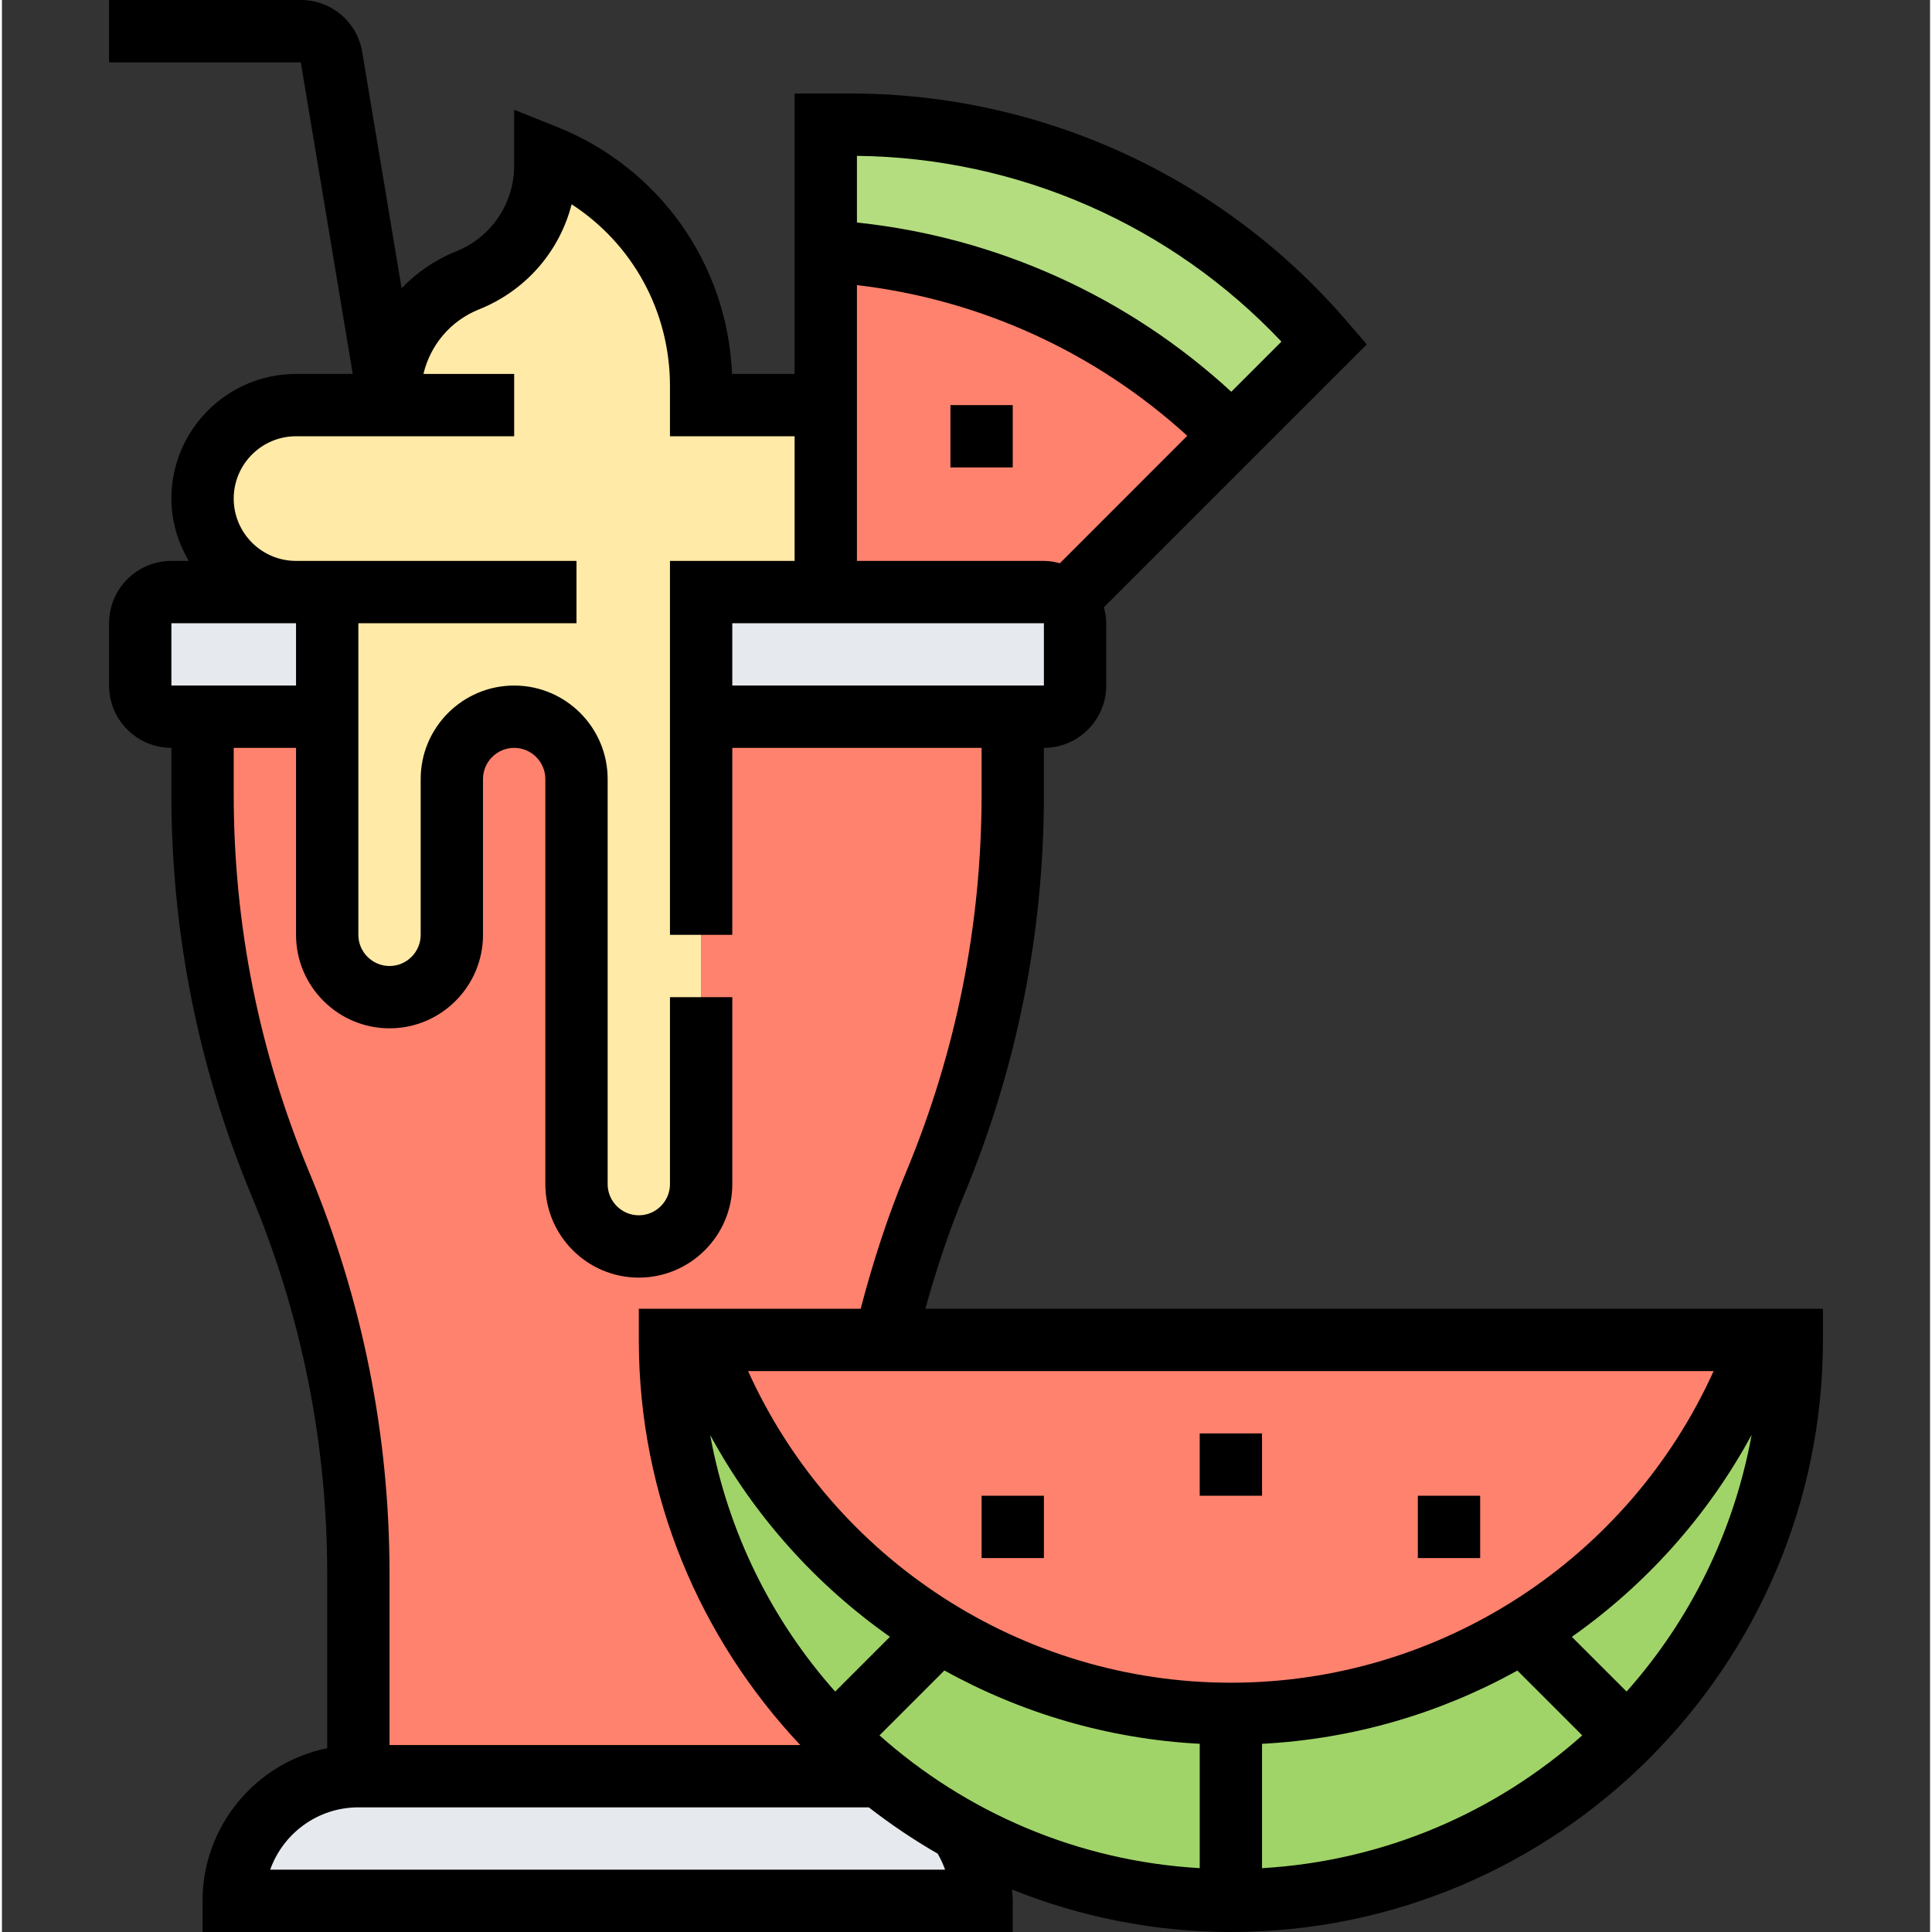 <svg xmlns="http://www.w3.org/2000/svg" height="496pt" viewBox="-27 0 495 496" width="496pt"><rect x="-27" y="0" width="495" height="496" fill="#333333" stroke="none"/><g fill="#e6e9ed"><path d="m56.5 152v32h-40c-4.398 0-8-3.602-8-8v-16c0-4.398 3.602-8 8-8zm0 0"></path><path d="m248.5 160v16c0 4.398-3.602 8-8 8h-88v-32h88c.559 0 1.121.078 1.602.16 3.68.719 6.398 4 6.398 7.84zm0 0"></path><path d="m198.02 456c7.039 5.68 14.559 10.719 22.641 15.039l-.48.961c2.801 4.719 4.32 10.16 4.32 16h-192c0-8.801 3.602-16.801 9.359-22.641 5.84-5.758 13.84-9.359 22.641-9.359zm0 0"></path></g><path d="m232.5 184v20c0 34.32-6.801 68.32-20 100-5.441 12.961-9.762 26.398-12.961 40h-55.039c0 39.762 16.16 75.762 42.16 101.84 3.602 3.602 7.359 6.961 11.359 10.16h-133.52v-52c0-34.32-6.801-68.32-20-100s-20-65.68-20-100v-20h32v56c0 8.801 7.199 16 16 16 4.398 0 8.398-1.762 11.281-4.719 2.957-2.883 4.719-6.883 4.719-11.281v-40c0-8.801 7.199-16 16-16 4.398 0 8.398 1.762 11.281 4.719 2.957 2.883 4.719 6.883 4.719 11.281v104c0 8.801 7.199 16 16 16 4.398 0 8.398-1.762 11.281-4.719 2.957-2.883 4.719-6.883 4.719-11.281v-120zm0 0" fill="#ff826e"></path><path d="m152.5 104v-4.879c0-13.043-4-25.359-10.961-35.68-6.961-10.32-16.961-18.641-29.039-23.441v2.48c0 6.48-2 12.641-5.441 17.84-3.52 5.121-8.48 9.281-14.559 11.68-12.078 4.801-20 16.559-20 29.52v2.48h-24c-13.281 0-24 10.719-24 24 0 6.641 2.719 12.641 7.039 16.961 4.32 4.32 10.32 7.039 16.961 7.039h8v88c0 8.801 7.199 16 16 16 4.398 0 8.398-1.762 11.281-4.719 2.957-2.883 4.719-6.883 4.719-11.281v-40c0-8.801 7.199-16 16-16 4.398 0 8.398 1.762 11.281 4.719 2.957 2.883 4.719 6.883 4.719 11.281v104c0 8.801 7.199 16 16 16 4.398 0 8.398-1.762 11.281-4.719 2.957-2.883 4.719-6.883 4.719-11.281v-152h32v-48zm0 0" fill="#ffeaa7"></path><path d="m312.5 88-23.68 23.68c-27.68-28.16-64.879-44.961-104.32-47.359v-32.32h6.238c46.801 0 91.281 20.48 121.762 56zm0 0" fill="#b4dd7f"></path><path d="m248.5 152-6.398.16c-.48-.082-1.043-.16-1.602-.16h-56v-87.68c39.441 2.398 76.641 19.199 104.32 47.359zm0 0" fill="#ff826e"></path><path d="m199.539 344h224.723c-11.043 31.441-32.801 57.84-60.801 74.961-21.84 13.359-47.52 21.039-74.961 21.039s-53.121-7.68-74.961-21.039c-28-17.121-49.758-43.52-60.879-74.961zm0 0" fill="#ff826e"></path><path d="m424.262 344c-11.043 31.441-32.801 57.84-60.801 74.961-21.84 13.359-47.52 21.039-74.961 21.039s-53.121-7.68-74.961-21.039c-28-17.121-49.758-43.52-60.879-74.961h-8.16c0 39.762 16.16 75.762 42.16 101.84 3.602 3.602 7.359 6.961 11.359 10.16 7.039 5.68 14.559 10.719 22.641 15.039 20.238 10.801 43.281 16.961 67.84 16.961 39.762 0 75.762-16.16 101.84-42.16 26-26.078 42.16-62.078 42.16-101.84zm0 0" fill="#a0d468"></path><path d="m210.059 336c2.754-9.816 5.914-19.543 9.816-28.922 13.688-32.832 20.625-67.512 20.625-103.078v-12c8.824 0 16-7.176 16-16v-16c0-1.426-.246-2.777-.602-4.09l67.488-67.484-4.824-5.625c-32.016-37.367-78.605-58.801-127.824-58.801h-14.238v72h-16.062c-1.184-28.184-18.57-52.871-44.961-63.434l-10.977-4.383v14.281c0 9.793-5.871 18.473-14.977 22.109-5.398 2.16-10.078 5.426-13.918 9.418l-10.105-60.617c-1.281-7.75-7.922-13.375-15.777-13.375h-49.223v16h49.223l13.336 80h-14.559c-17.648 0-32 14.352-32 32 0 5.855 1.695 11.273 4.449 16h-4.449c-8.824 0-16 7.176-16 16v16c0 8.824 7.176 16 16 16v12c0 35.566 6.938 70.246 20.617 103.078 12.863 30.875 19.383 63.48 19.383 96.922v44.809c-18.23 3.719-32 19.879-32 39.191v8h208v-8c0-.969-.121-1.93-.191-2.895 17.406 6.957 36.336 10.895 56.191 10.895 83.816 0 152-68.184 152-152v-8zm78.441 96c-53.688 0-102.121-31.719-123.945-80h247.875c-21.824 48.289-70.188 80-123.93 80zm-87.527-11.785-14.059 14.059c-16.23-18.242-27.543-40.883-32.094-65.875 11.297 20.84 27.207 38.473 46.152 51.816zm-2.68 25.305 16.664-16.664c19.809 10.977 42.129 17.594 65.543 18.824v31.93c-31.465-1.84-60.047-14.379-82.207-34.09zm98.207 2.168c23.441-1.23 45.762-7.84 65.559-18.809l16.648 16.648c-22.16 19.711-50.742 32.25-82.207 34.09zm79.535-27.465c18.953-13.344 34.855-31 46.16-51.863-4.551 25-15.871 47.656-32.102 65.914zm-135.535-244.223h-80v-16h80zm-48-32v-70.809c31.672 3.711 61.23 17.199 84.801 38.695l-32.703 32.715c-1.32-.355-2.672-.602-4.098-.602zm108.977-56.297-12.871 12.871c-26.586-24.461-60.152-39.645-96.105-43.453v-17.113c41.414.48 80.656 17.719 108.977 47.695zm-284.977 72.297h32v16h-32zm35.383 140.922c-12.863-30.875-19.383-63.48-19.383-96.922v-12h16v48c0 13.23 10.77 24 24 24s24-10.77 24-24v-40c0-4.406 3.594-8 8-8s8 3.594 8 8v104c0 13.23 10.77 24 24 24s24-10.77 24-24v-48h-16v48c0 4.406-3.594 8-8 8s-8-3.594-8-8v-104c0-13.23-10.77-24-24-24s-24 10.77-24 24v40c0 4.406-3.594 8-8 8s-8-3.594-8-8v-80h56v-16h-72c-8.824 0-16-7.176-16-16s7.176-16 16-16h56v-16h-23.289c1.762-7.414 6.938-13.641 14.266-16.574 12.016-4.809 20.672-14.883 23.777-26.977 15.605 10.117 25.246 27.461 25.246 46.629v12.922h32v32h-32v96h16v-48h64v12c0 33.441-6.52 66.047-19.383 96.922-4.738 11.352-8.527 23.148-11.664 35.078h-56.953v8c0 40.238 15.832 76.785 41.457 104h-105.457v-44c0-35.566-6.938-70.246-20.617-103.078zm163.25 179.078h-173.266c3.305-9.312 12.199-16 22.633-16h131.047c5.648 4.383 11.586 8.391 17.816 11.961l-.07.039c.734 1.281 1.352 2.617 1.84 4zm0 0"></path><path d="m280.5 368h16v16h-16zm0 0"></path><path d="m336.5 384h16v16h-16zm0 0"></path><path d="m224.5 384h16v16h-16zm0 0"></path><path d="m216.5 104h16v16h-16zm0 0"></path></svg>